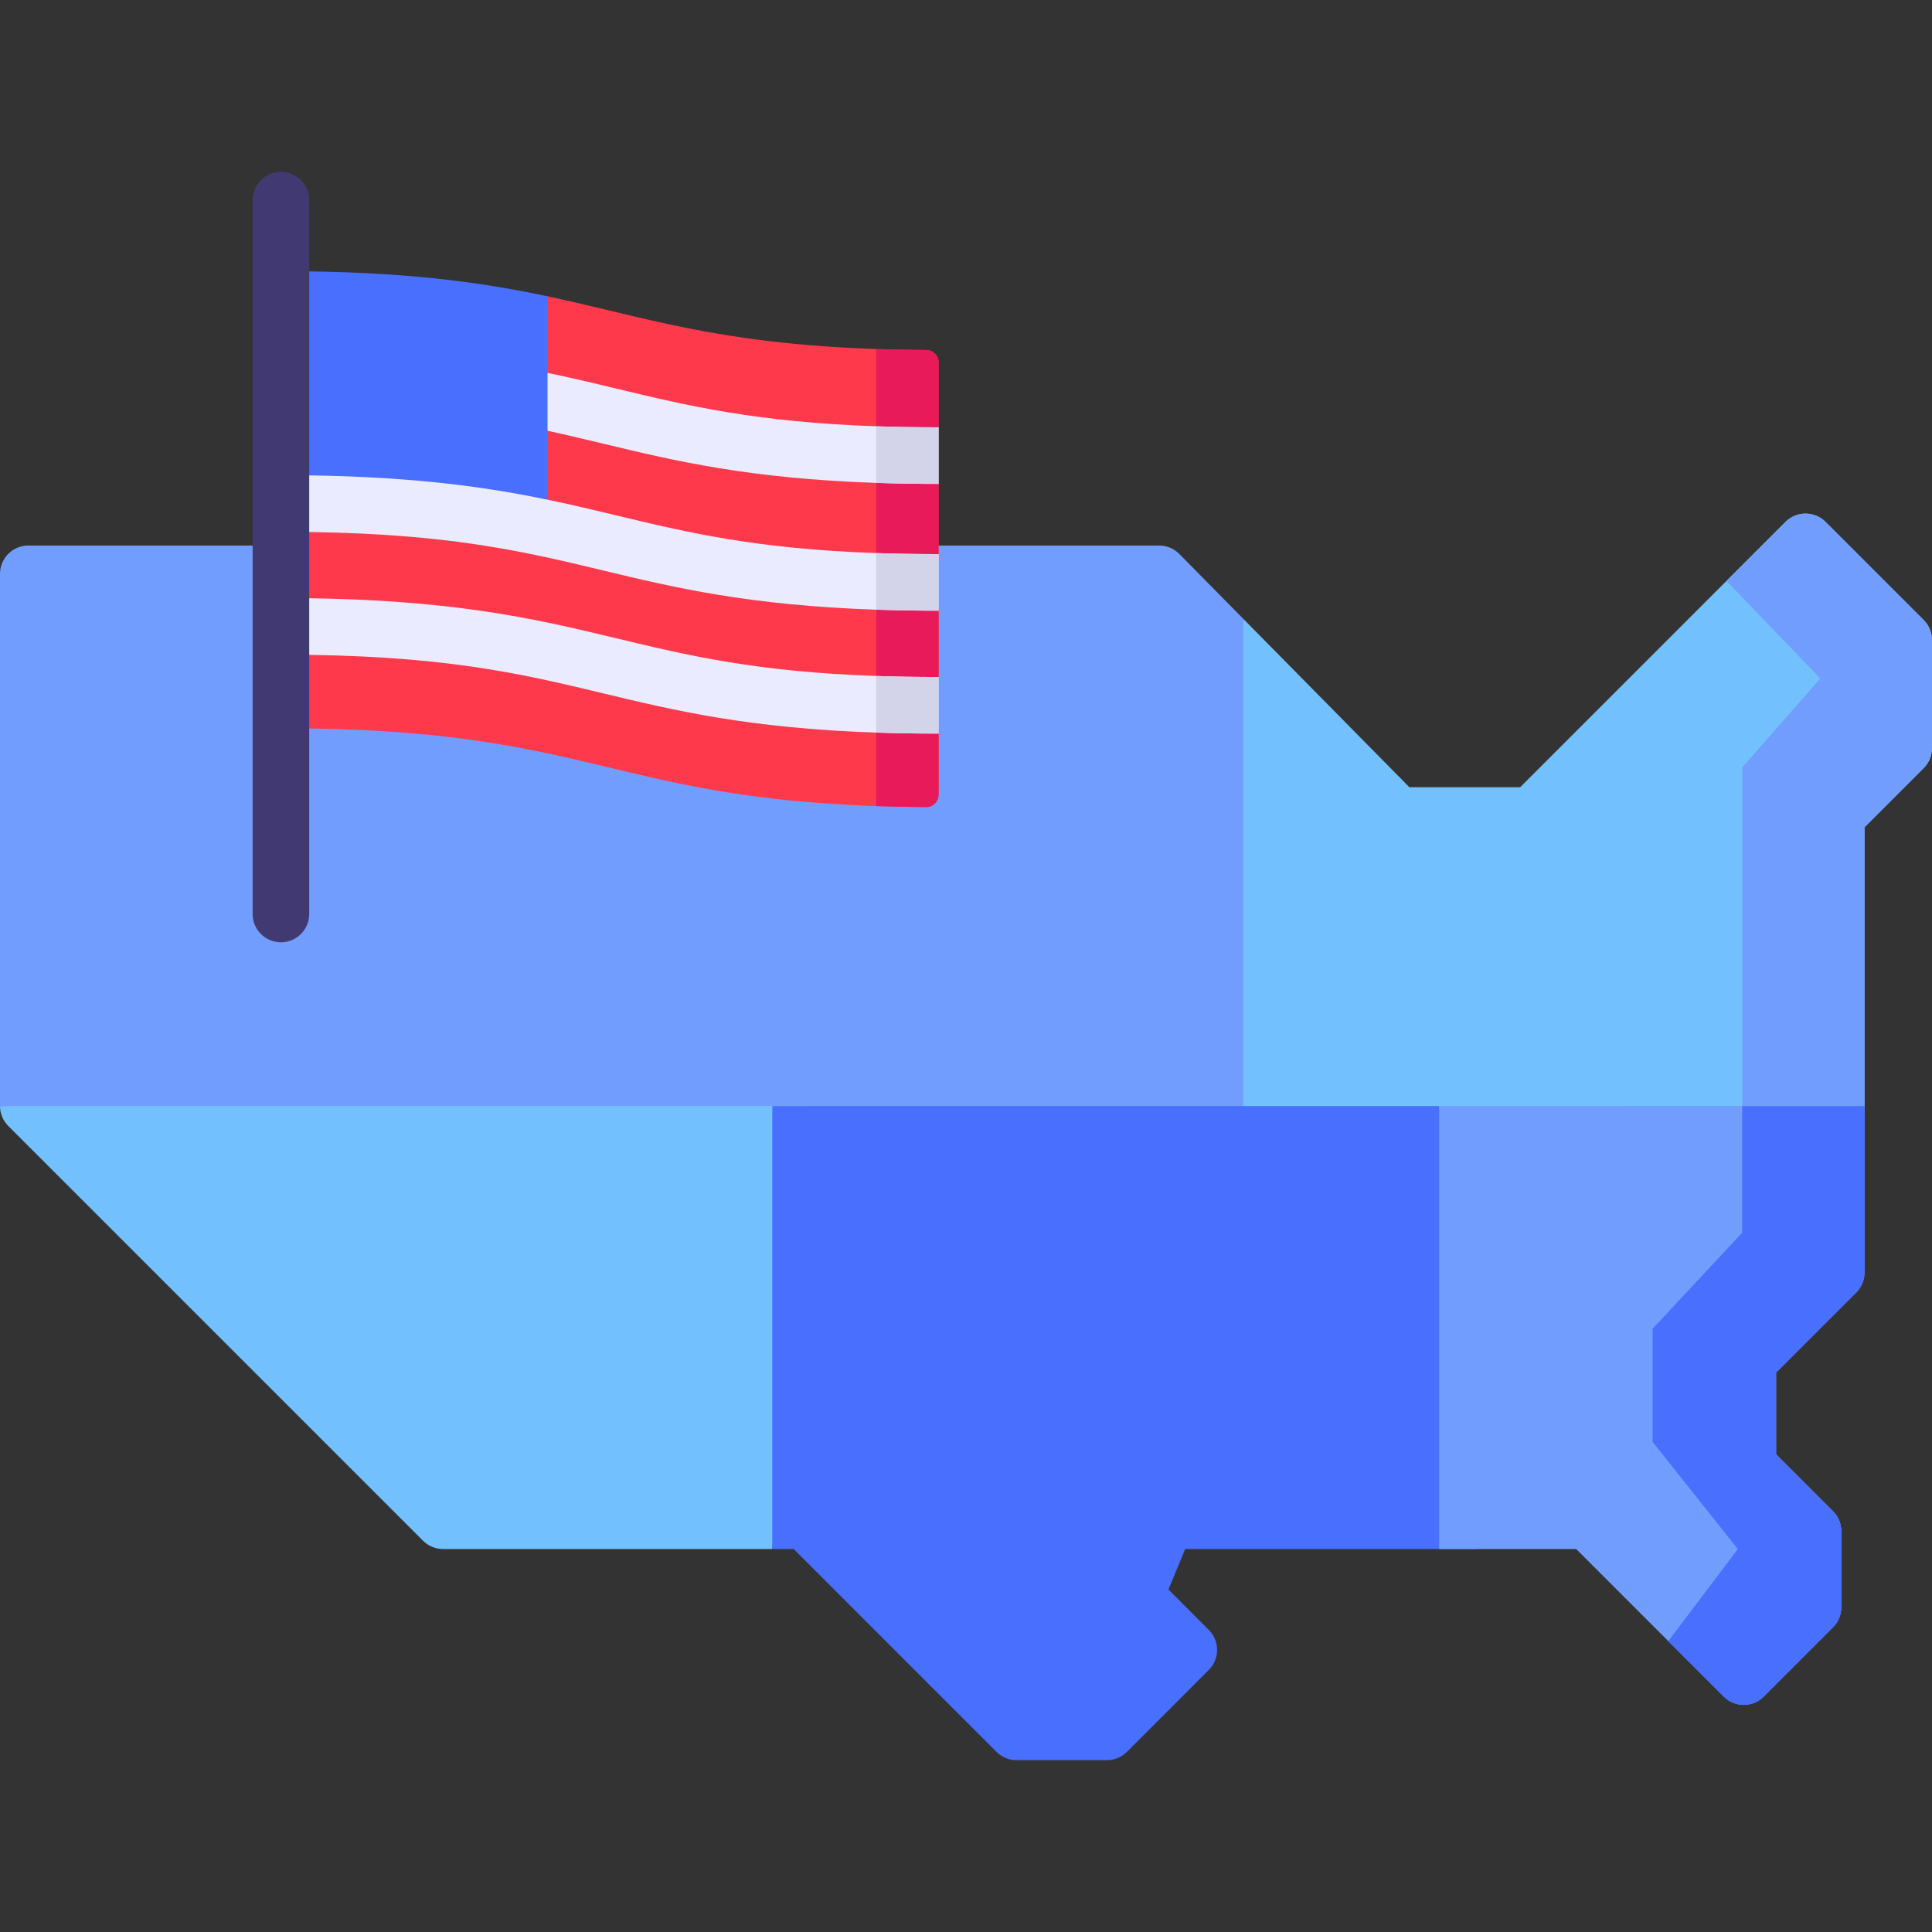 <svg id="Layer_1" enable-background="new 0 0 512 512" height="512" viewBox="0 0 512 512" width="512" xmlns="http://www.w3.org/2000/svg"><rect x="0" y="0" width="512" height="512" fill="#333333" stroke="none"/><g><path d="m329.46 163.972 10 129.13-174.73 10-164.73-10v-141.03c0-4.14 3.36-7.5 7.5-7.5h299.69c2 0 3.93.8 5.34 2.23z" fill="#719dff"/><path d="m214.67 293.102-10 117.41h-87.25c-1.99 0-3.89-.79-5.3-2.19l-109.92-109.92c-1.41-1.41-2.2-3.32-2.2-5.3z" fill="#73c0ff"/><path d="m512 169.622v28.62c0 1.99-.79 3.9-2.2 5.31l-15.68 15.68v73.87l-164.66 10v-139.13l44.04 44.65h29.36l70.32-70.32c2.93-2.92 7.67-2.93 10.6 0l26.02 26.02c1.41 1.41 2.2 3.31 2.2 5.3z" fill="#73c0ff"/><path d="m314.09 410.512-4.44 10.72 10.7 10.71c2.93 2.93 2.93 7.67 0 10.6l-21.73 21.74c-1.41 1.4-3.32 2.19-5.31 2.19h-23.91c-1.99 0-3.89-.79-5.3-2.19l-53.76-53.77h-5.67v-117.41h176.73l10 117.41z" fill="#486fff"/><path d="m494.12 293.102v44.11c0 1.98-.79 3.89-2.19 5.3l-21.24 21.24v21.64l15.07 15.08c1.41 1.4 2.2 3.31 2.2 5.3v20.19c0 1.98-.79 3.89-2.2 5.3l-18.35 18.35c-2.93 2.93-7.68 2.93-10.6 0l-14.69-14.69-24.41-24.41h-36.31v-117.41z" fill="#719dff"/><path d="m494.12 293.102v44.11c0 1.98-.79 3.89-2.19 5.3l-21.24 21.24v21.64l15.07 15.08c1.41 1.4 2.2 3.31 2.2 5.3v20.19c0 1.98-.79 3.89-2.2 5.3l-18.35 18.35c-2.93 2.93-7.68 2.93-10.6 0l-14.69-14.69 18.42-24.41-22.57-28.39v-30l23.72-25.43v-33.59z" fill="#486fff"/><path d="m512 169.622v28.62c0 1.99-.79 3.9-2.2 5.31l-15.68 15.68v73.87h-32.43v-89.72l20.71-23.58-24.87-25.85 15.65-15.65c2.93-2.92 7.67-2.93 10.6 0l26.02 26.02c1.41 1.41 2.2 3.31 2.2 5.3z" fill="#719dff"/><g><path d="m248.74 96.042c0-1.8-1.46-3.27-3.26-3.28-4.67-.03-9.09-.12-13.28-.26-42.34-1.47-61.39-8.53-87.1-13.98h-70.65v114.47c81.25 0 86.75 18.18 157.75 20.63 4.17.15 8.57.24 13.23.27 1.82.01 3.31-1.46 3.31-3.28v-16.2l-10-7.64 10-7.36v-17.57l-10-7.63 10-7.37v-18.6l-10-7.64 10-7.36z" fill="#ff394c"/><path d="m248.74 113.242-10 7.36 10 7.64v18.6l-10 7.37 10 7.63v17.57l-10 7.36 10 7.64v16.2c0 1.82-1.49 3.29-3.31 3.28-4.66-.03-9.06-.12-13.23-.27v-121.12c4.19.14 8.61.23 13.28.26 1.8.01 3.26 1.48 3.26 3.28z" fill="#e81a5a"/><path d="m248.74 113.242v15c-5.88 0-11.38-.1-16.54-.27-33.88-1.16-53.4-5.84-72.35-10.4-6.15-1.47-12.51-3-19.24-4.36l2.98-14.7c6.99 1.41 13.48 2.97 19.76 4.48 18.92 4.54 36.94 8.86 68.85 9.98 5.13.17 10.63.27 16.54.27z" fill="#ebebff"/><path d="m145.099 78.526v57.92h-70.65v-64.58c32.8 0 53.25 2.96 70.65 6.66z" fill="#486fff"/><g fill="#ebebff"><path d="m248.74 146.842v15c-5.88 0-11.38-.1-16.54-.27-33.88-1.16-53.4-5.84-72.36-10.39-21.96-5.27-42.71-10.25-85.39-10.25v-15c44.46 0 67.05 5.42 88.9 10.66 18.92 4.54 36.94 8.86 68.85 9.98 5.13.17 10.63.27 16.54.27z"/><path d="m248.74 179.412v15c-5.88 0-11.38-.09-16.54-.27-33.88-1.16-53.4-5.84-72.36-10.4-21.96-5.27-42.71-10.25-85.39-10.25v-15c44.46 0 67.05 5.42 88.9 10.67 18.92 4.54 36.94 8.86 68.85 9.98 5.13.17 10.63.27 16.54.27z"/></g><g fill="#d3d3ea"><path d="m248.74 113.242v15c-5.88 0-11.38-.1-16.54-.27v-15c5.13.17 10.63.27 16.54.27z"/><path d="m232.2 146.572c5.13.17 10.63.27 16.54.27v15c-5.88 0-11.38-.1-16.54-.27z"/><path d="m232.2 179.142c5.13.17 10.63.27 16.54.27v15c-5.88 0-11.38-.09-16.54-.27z"/></g><path d="m74.449 45.528c-4.142 0-7.5 3.358-7.5 7.5v189.186c0 4.142 3.358 7.5 7.5 7.5s7.5-3.358 7.5-7.5v-189.186c0-4.142-3.358-7.5-7.5-7.5z" fill="#413972"/></g></g></svg>